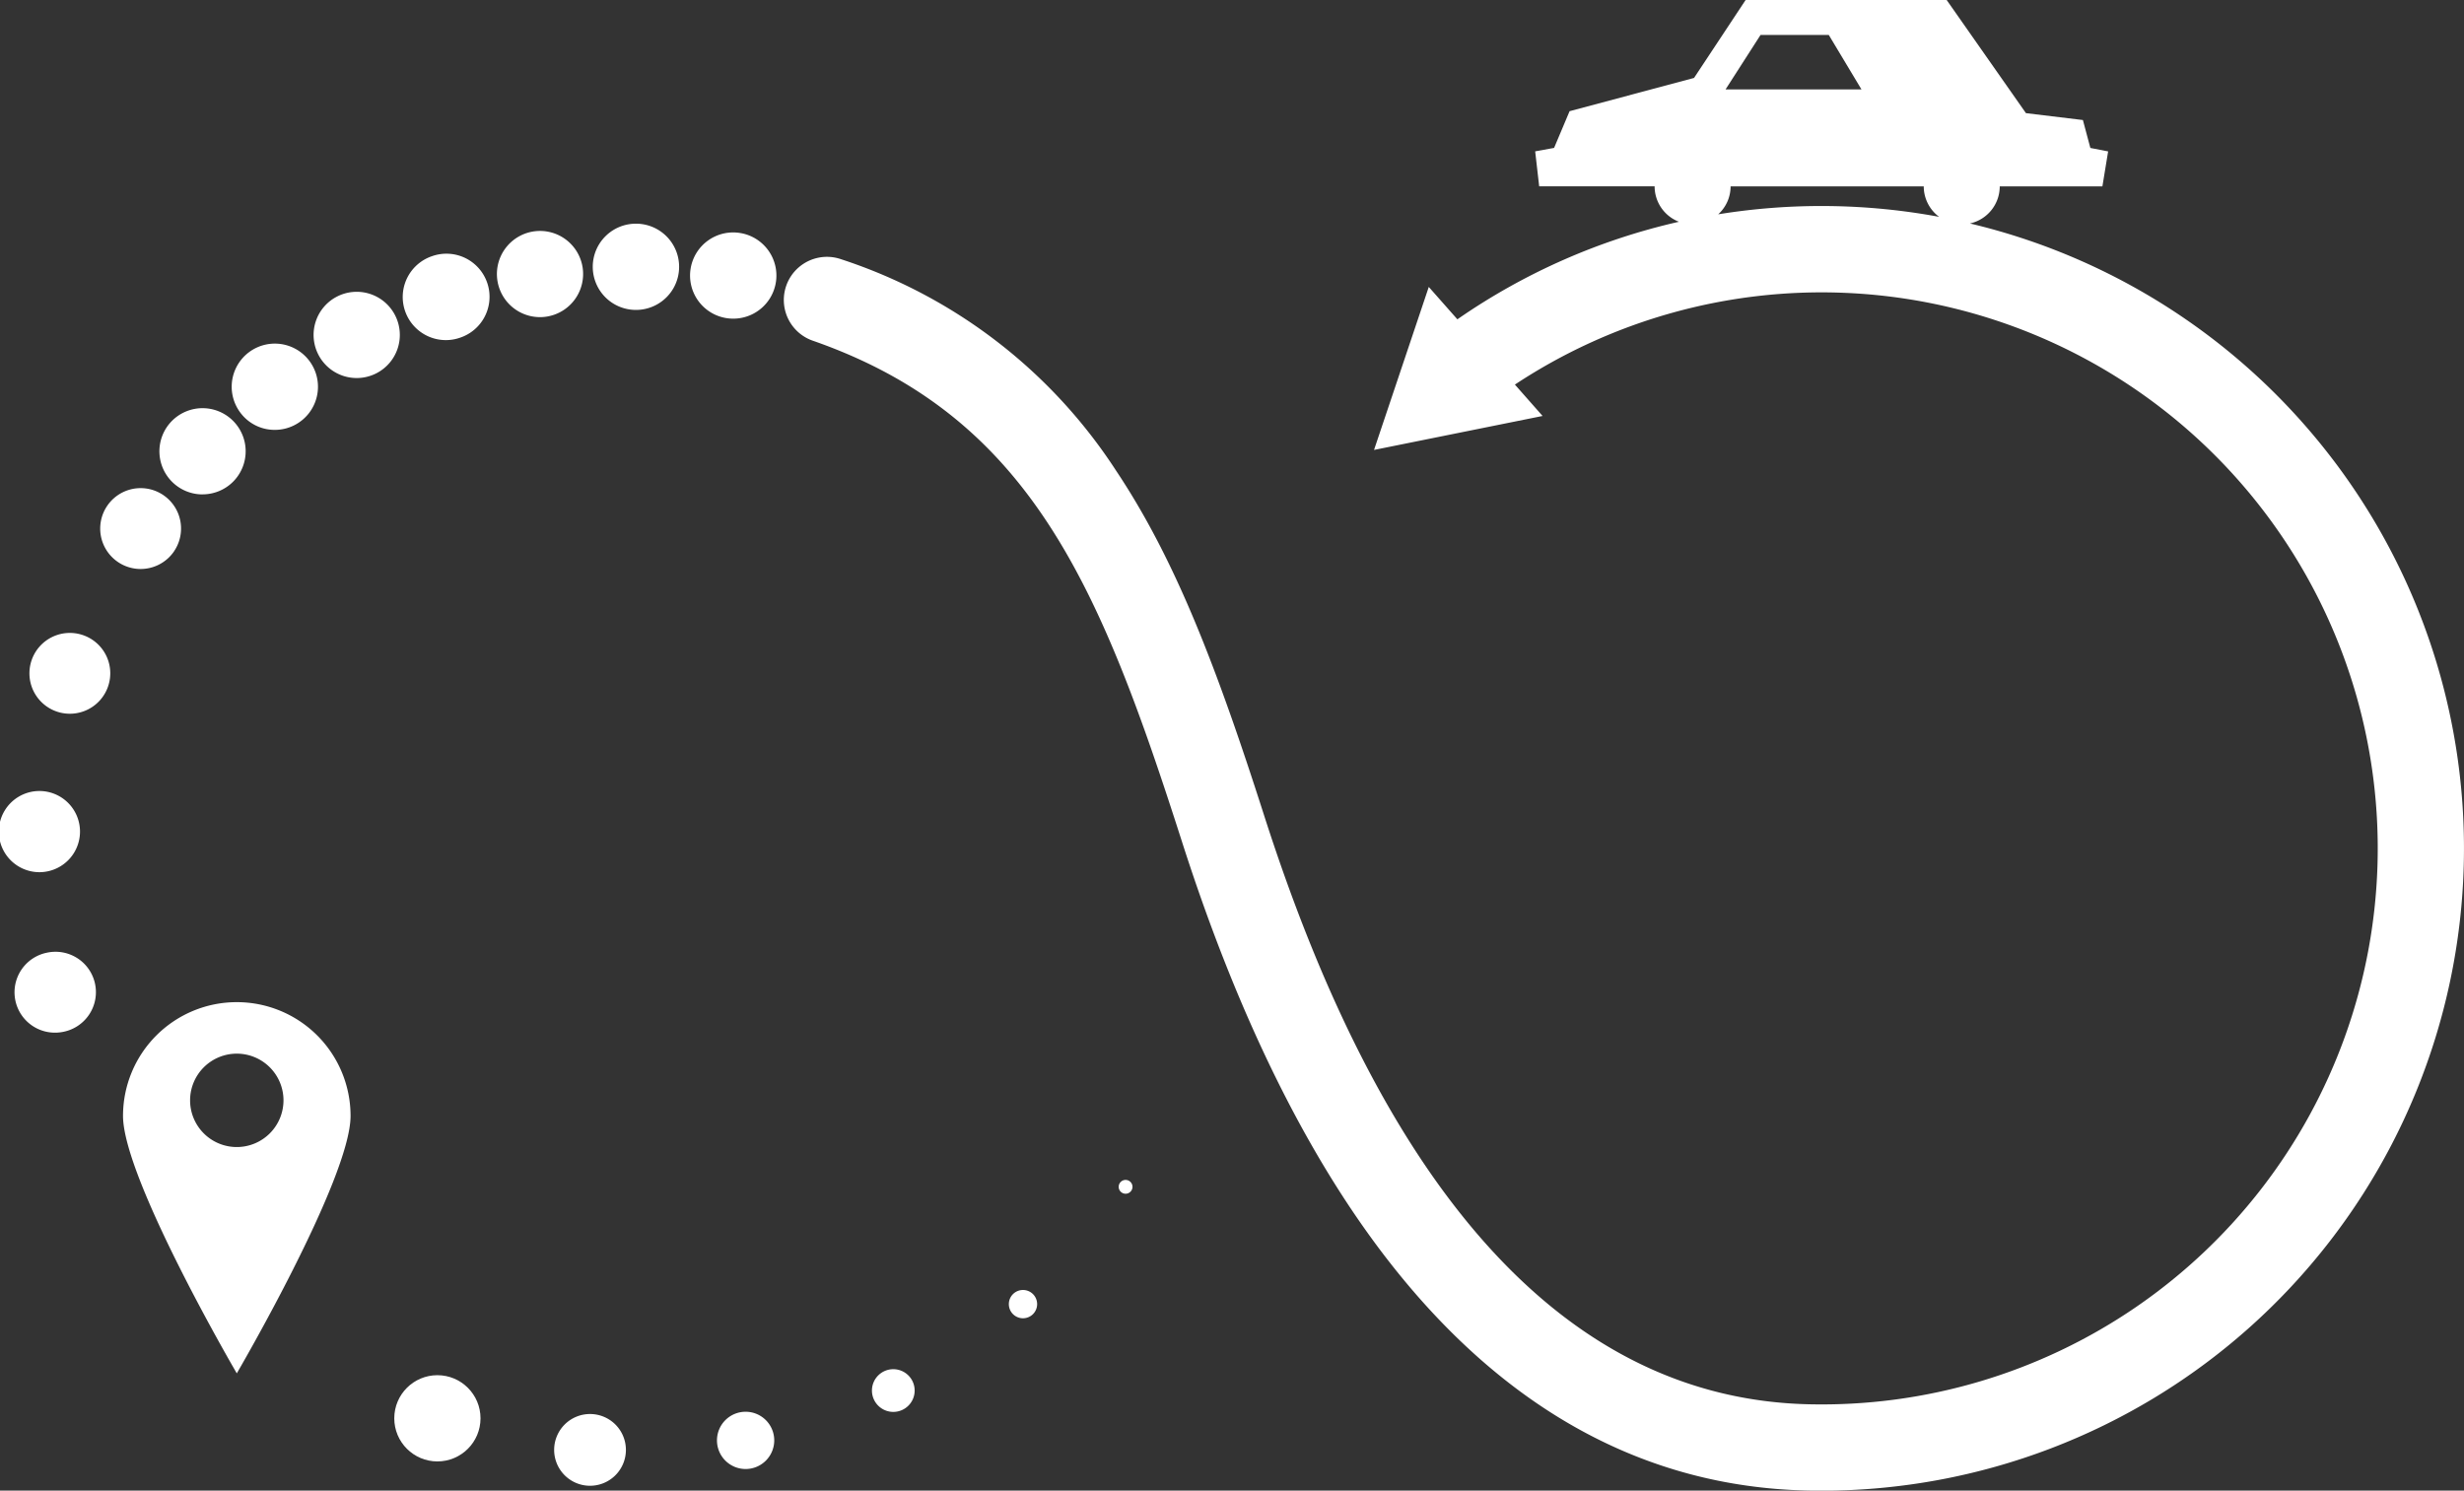 <svg xmlns="http://www.w3.org/2000/svg" width="150" height="90.755" viewBox="0 0 150 90.755"><rect x="0" y="0" width="150" height="90.755" fill="#333333" stroke="none"/><defs><style>.a{fill:#fff;}</style></defs><g transform="translate(-24.443 -119.574)"><path class="a" d="M47.541,213.986a2.46,2.46,0,1,0-4.085-2.743v0a2.461,2.461,0,1,0,4.085,2.746Z" transform="translate(-12.494 -60.86)"/><path class="a" d="M29.056,296.274a2.459,2.459,0,0,0,.551,4.856,2.509,2.509,0,0,0,.558-.062,2.46,2.46,0,1,0-1.109-4.793Z" transform="translate(-1.818 -118.682)"/><path class="a" d="M33.133,237.147a2.46,2.46,0,1,0,1.565,3.107A2.456,2.456,0,0,0,33.133,237.147Z" transform="translate(-3.667 -78.913)"/><path class="a" d="M26.9,271.348a2.471,2.471,0,1,0-.115,0C26.828,271.348,26.868,271.348,26.9,271.348Z" transform="translate(0 -98.672)"/><path class="a" d="M100.971,166.818a2.624,2.624,0,0,0,.827,5.115,2.579,2.579,0,0,0,.827-.135,2.624,2.624,0,1,0-1.654-4.98Z" transform="translate(-50.212 -31.652)"/><path class="a" d="M87.575,175.125a2.625,2.625,0,1,0-1.1,3.543h0A2.624,2.624,0,0,0,87.575,175.125Z" transform="translate(-39.093 -36.38)"/><path class="a" d="M121.859,164.641a2.624,2.624,0,1,0-2.595,3.035,2.529,2.529,0,0,0,.413-.033A2.625,2.625,0,0,0,121.859,164.641Z" transform="translate(-61.95 -28.793)"/><path class="a" d="M70.072,188.593a2.626,2.626,0,1,0-2.1-1.043A2.6,2.6,0,0,0,70.072,188.593Z" transform="translate(-28.893 -42.846)"/><path class="a" d="M137.217,161.086a2.625,2.625,0,1,0-.039,5.249h.02a2.625,2.625,0,0,0,.02-5.249Z" transform="translate(-73.997 -27.892)"/><path class="a" d="M56.654,200.566a2.628,2.628,0,0,0,1.9-.814v0a2.625,2.625,0,1,0-1.9.817Z" transform="translate(-19.878 -50.893)"/><path class="a" d="M155.552,162.745a2.624,2.624,0,1,0-.9,5.171,2.663,2.663,0,0,0,.453.039,2.624,2.624,0,0,0,.45-5.21Z" transform="translate(-86.026 -28.98)"/><ellipse class="a" cx="2.625" cy="2.625" rx="2.625" ry="2.625" transform="translate(48.445 203.303)"/><path class="a" d="M129.45,381.98a2.184,2.184,0,1,0,2.184,2.184A2.184,2.184,0,0,0,129.45,381.98Z" transform="translate(-69.088 -176.313)"/><path class="a" d="M159.219,381.559a1.743,1.743,0,1,0,1.743,1.743A1.743,1.743,0,0,0,159.219,381.559Z" transform="translate(-89.386 -176.03)"/><path class="a" d="M187.527,373.661a1.3,1.3,0,1,0,1.3,1.3A1.3,1.3,0,0,0,187.527,373.661Z" transform="translate(-108.703 -170.723)"/><path class="a" d="M212.495,358.963a.861.861,0,1,0,.861.861A.861.861,0,0,0,212.495,358.963Z" transform="translate(-125.776 -160.848)"/><path class="a" d="M232.435,338.537a.42.42,0,1,0,.42.42A.42.42,0,0,0,232.435,338.537Z" transform="translate(-139.47 -147.123)"/><path class="a" d="M54.2,305.546a6.926,6.926,0,0,0-6.926,6.926c0,3.825,6.926,15.675,6.926,15.675s6.926-11.85,6.926-15.675A6.926,6.926,0,0,0,54.2,305.546Zm0,8.822a2.843,2.843,0,1,1,2.843-2.843A2.844,2.844,0,0,1,54.2,314.368Z" transform="translate(-15.342 -124.956)"/><path class="a" d="M242.1,133.177a2.313,2.313,0,0,0,1.8-2.255h6.25l.349-2.13-1.082-.21-.454-1.7-3.467-.419-4.829-6.893H228.433l-3.142,4.749-7.577,2.025-.943,2.235-1.152.21.244,2.13h7.027a2.312,2.312,0,0,0,1.481,2.157,38.668,38.668,0,0,0-13.488,5.94l-1.741-1.972-3.333,9.924L216.07,144.9l-1.685-1.91a33.854,33.854,0,1,1,17.866,62.083c-14.47-.345-25.619-12.411-33.136-35.861-2.857-8.912-5.365-15.537-9.032-21.017a31.671,31.671,0,0,0-16.715-12.837,2.625,2.625,0,0,0-1.726,4.959v0c13.3,4.631,17.532,15.083,22.475,30.5,3.4,10.618,7.652,19.229,12.626,25.594,7.031,9,15.572,13.679,25.384,13.913q.48.011.958.011a39.106,39.106,0,0,0,9.014-77.152ZM229.34,121.7h4.152l1.99,3.317H227.21Zm-2.575,10.92a2.3,2.3,0,0,0,.751-1.7h11.758a2.307,2.307,0,0,0,.937,1.856,39.308,39.308,0,0,0-13.446-.154Z" transform="translate(-97.72 0)"/></g></svg>